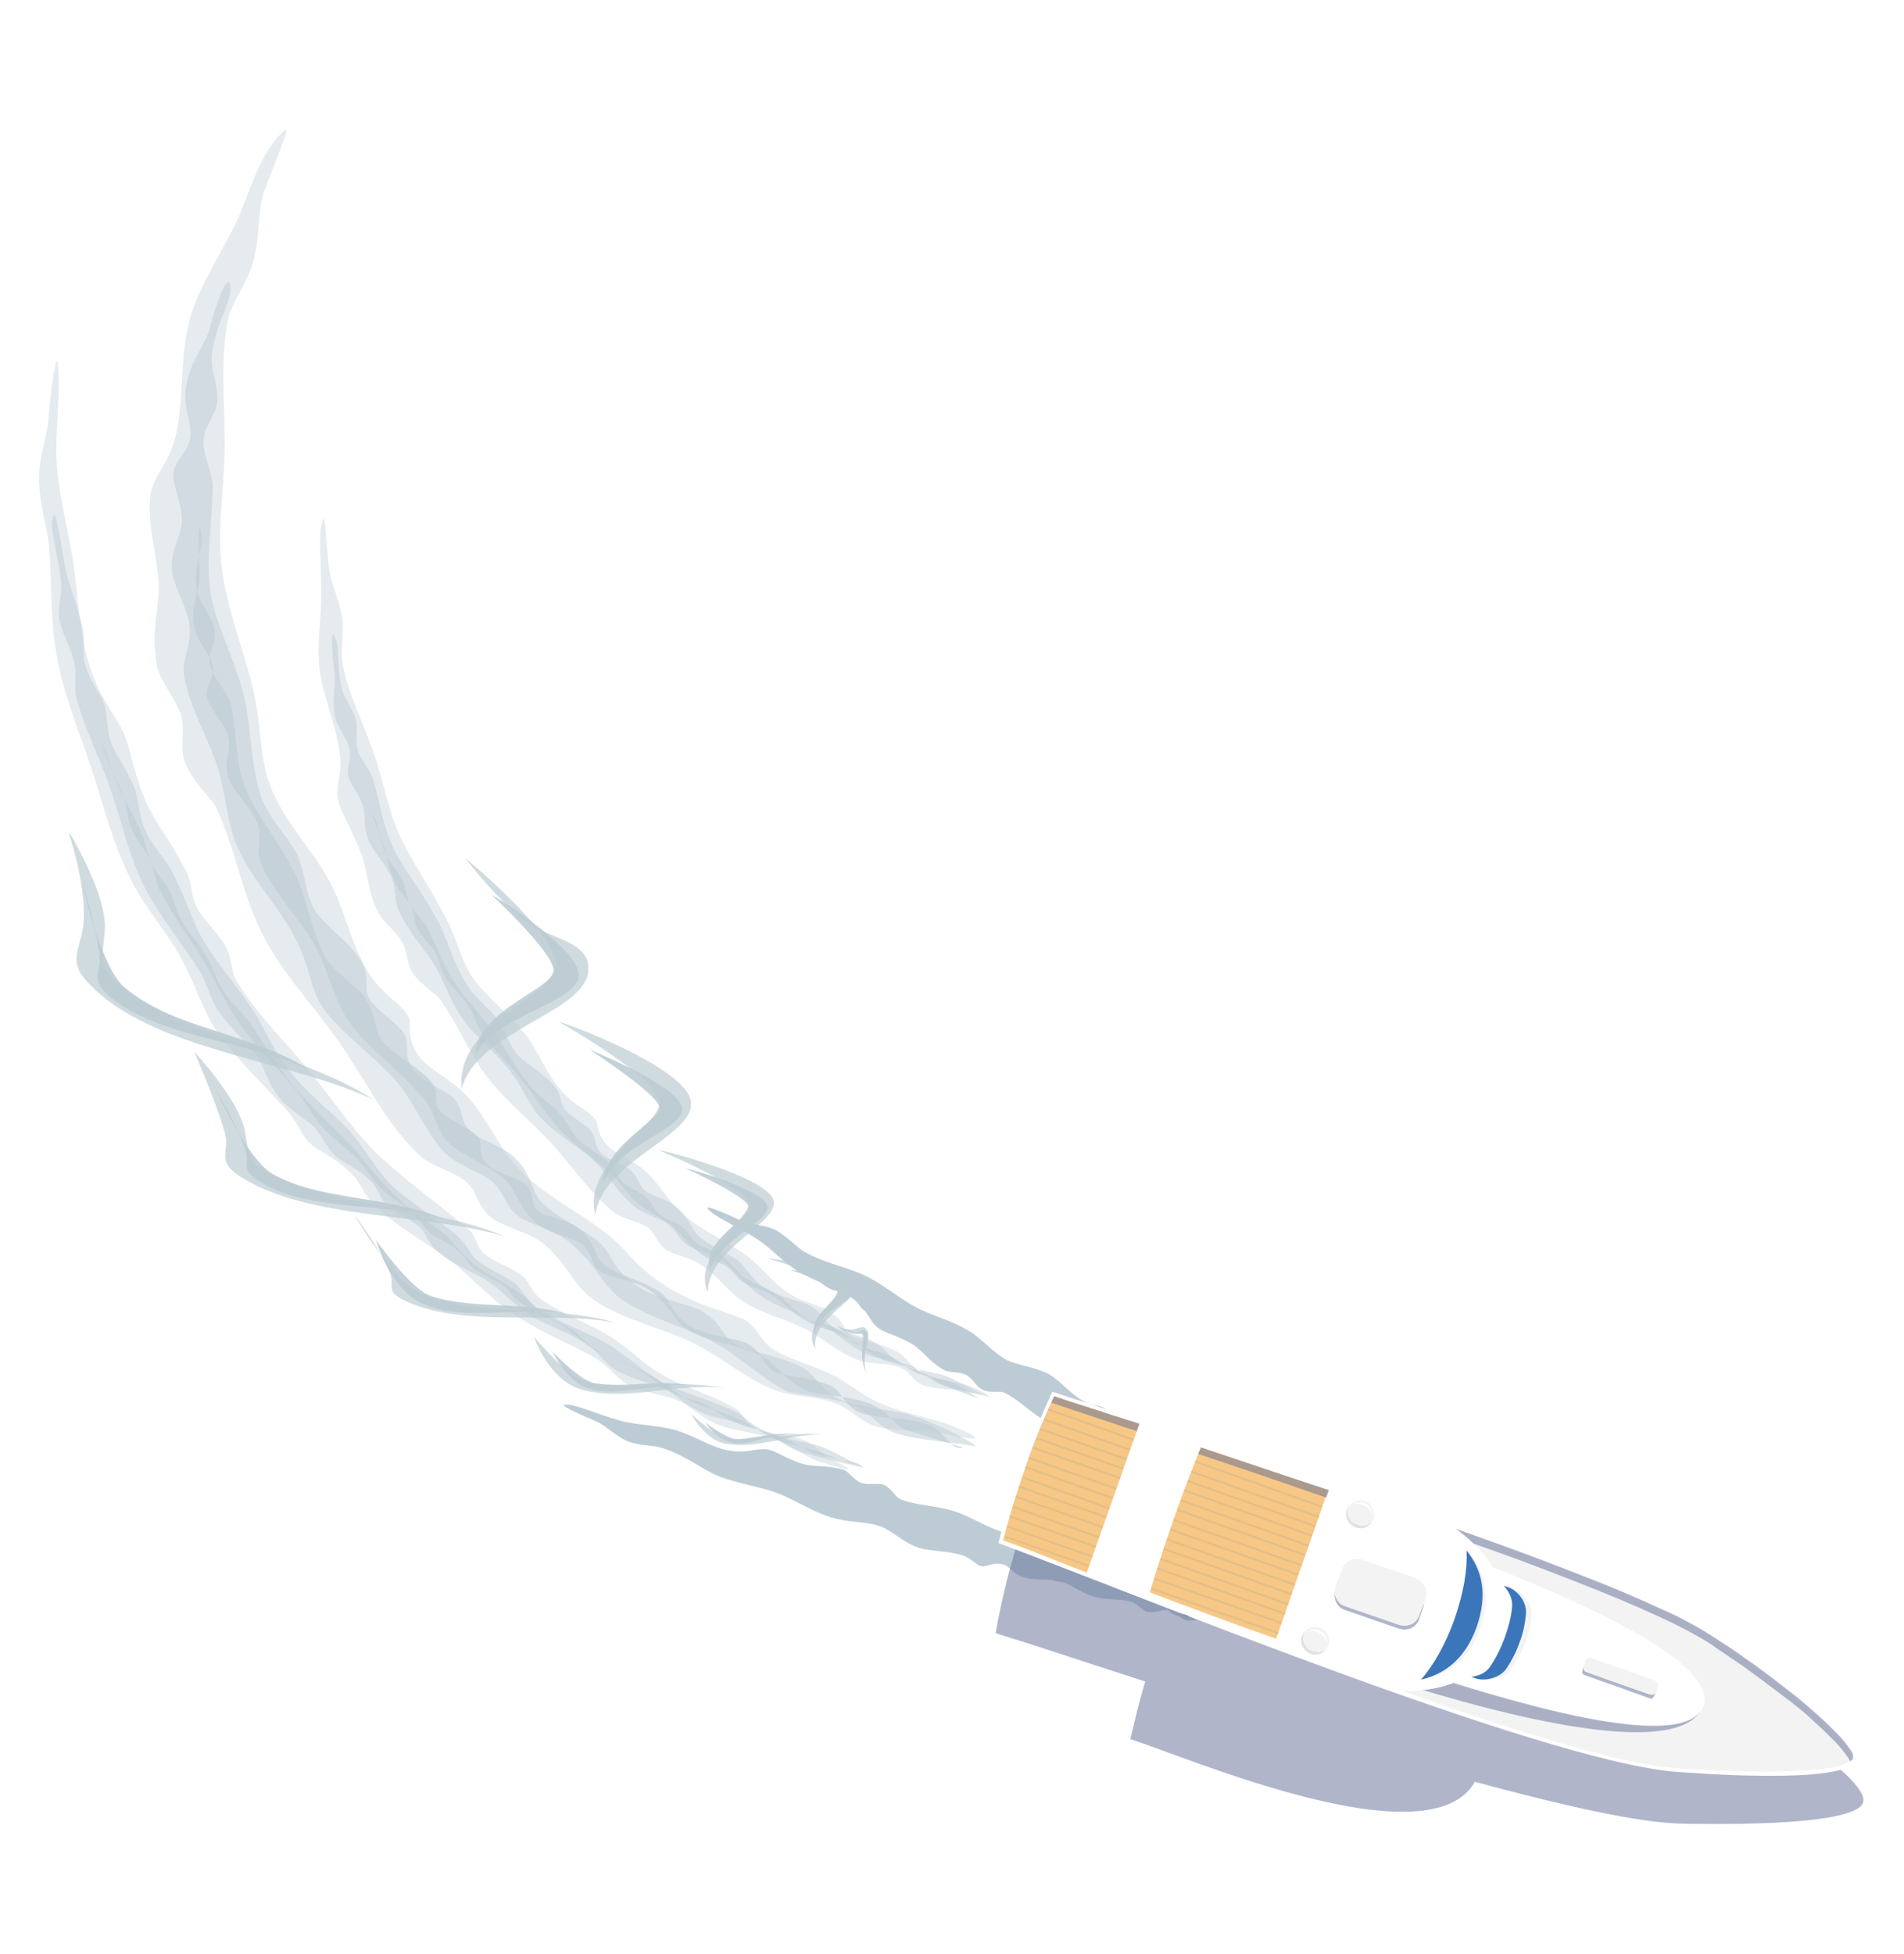 <svg xmlns="http://www.w3.org/2000/svg" xmlns:xlink="http://www.w3.org/1999/xlink" id="Layer_1" x="0px" y="0px" viewBox="0 0 205 210.3" style="enable-background:new 0 0 205 210.3;" xml:space="preserve"> <style type="text/css"> .st0{fill:#CBD66C;} .st1{fill:#24365B;} .st2{fill:#80ADBE;} .st3{fill:#B83D8F;} .st4{fill:#FFFFFF;} .st5{opacity:0.35;} .st6{fill:#729FB3;} .st7{opacity:0.1;fill:#FFFFFF;enable-background:new ;} .st8{opacity:0.11;fill:#FFFFFF;enable-background:new ;} .st9{opacity:0.12;fill:#FFFFFF;enable-background:new ;} .st10{opacity:0.17;fill:#72A0B2;enable-background:new ;} .st11{opacity:0.27;fill:#72A0B2;enable-background:new ;} .st12{fill:#72A0B2;} .st13{clip-path:url(#SVGID_00000039841988358752998270000007967174392783922079_);} .st14{clip-path:url(#SVGID_00000070106189782653968970000008930226640195215275_);} .st15{fill:#C8D758;} .st16{fill:#193961;} .st17{fill:#63A1B5;} .st18{fill:#1F375D;} .st19{fill:none;stroke:#1E375D;stroke-width:1.5;stroke-miterlimit:10;} .st20{fill:#1E375D;} .st21{fill:#63A1B4;} .st22{fill:none;stroke:#FFFFFF;stroke-width:1.5;stroke-miterlimit:10;} .st23{fill:#C83192;} .st24{fill:#739FB2;} .st25{opacity:0.55;fill:#739FB2;enable-background:new ;} .st26{fill-rule:evenodd;clip-rule:evenodd;fill:#193961;} .st27{opacity:0.5;fill:#13191B;} .st28{fill:#EDE6D8;} .st29{opacity:0.19;fill:#13191B;} .st30{opacity:0.43;fill:#13191B;} .st31{fill:#005EA3;} .st32{opacity:8.000000e-02;fill:#13191B;} .st33{fill:#EC184D;} .st34{opacity:0.32;fill:#13191B;} .st35{fill:#F5F6F6;} .st36{fill:#262B27;} .st37{fill:#A51D3E;} .st38{fill:#E8E4E2;} .st39{fill:#E6962C;} .st40{fill:#F3EFD9;} .st41{fill:#24375A;} .st42{fill-rule:evenodd;clip-rule:evenodd;fill:#80ADBE;} .st43{clip-path:url(#SVGID_00000155122156232619156910000002042862750324102827_);} .st44{fill:#1F2E55;} .st45{opacity:0.35;fill-rule:evenodd;clip-rule:evenodd;fill:#1F2E55;} .st46{opacity:0.14;fill-rule:evenodd;clip-rule:evenodd;fill:#1F2E55;} .st47{opacity:0.6;fill-rule:evenodd;clip-rule:evenodd;fill:#80ADBE;} .st48{fill-rule:evenodd;clip-rule:evenodd;fill:#FFF8D6;} .st49{fill-rule:evenodd;clip-rule:evenodd;fill:#FEFCEA;} .st50{fill-rule:evenodd;clip-rule:evenodd;fill:#8EC26B;} .st51{opacity:0.5;fill-rule:evenodd;clip-rule:evenodd;fill:#656D93;} .st52{fill-rule:evenodd;clip-rule:evenodd;fill:#A59E97;} .st53{fill-rule:evenodd;clip-rule:evenodd;fill:#A8A29B;} .st54{fill-rule:evenodd;clip-rule:evenodd;fill:#7B7470;} .st55{fill-rule:evenodd;clip-rule:evenodd;fill:#625E5D;} .st56{fill-rule:evenodd;clip-rule:evenodd;fill:#B4AEA6;} .st57{fill-rule:evenodd;clip-rule:evenodd;fill:#C3BFB8;} .st58{fill-rule:evenodd;clip-rule:evenodd;fill:#6DB657;} .st59{fill-rule:evenodd;clip-rule:evenodd;fill:#569A51;} .st60{fill-rule:evenodd;clip-rule:evenodd;fill:#62A653;} .st61{fill-rule:evenodd;clip-rule:evenodd;fill:#69B056;} .st62{fill-rule:evenodd;clip-rule:evenodd;fill:#64A754;} .st63{fill-rule:evenodd;clip-rule:evenodd;fill:#4D907C;} .st64{fill-rule:evenodd;clip-rule:evenodd;fill:#4AA076;} .st65{fill-rule:evenodd;clip-rule:evenodd;fill:#5EB47F;} .st66{fill-rule:evenodd;clip-rule:evenodd;fill:#52A074;} .st67{fill-rule:evenodd;clip-rule:evenodd;fill:#50904D;} .st68{fill-rule:evenodd;clip-rule:evenodd;fill:#5EA152;} .st69{fill-rule:evenodd;clip-rule:evenodd;fill:#4FA856;} .st70{fill-rule:evenodd;clip-rule:evenodd;fill:#5EB257;} .st71{fill-rule:evenodd;clip-rule:evenodd;fill:#6BB557;} .st72{fill-rule:evenodd;clip-rule:evenodd;fill:#968778;} .st73{fill-rule:evenodd;clip-rule:evenodd;fill:#A39282;} .st74{fill-rule:evenodd;clip-rule:evenodd;fill:#8A7B6E;} .st75{fill-rule:evenodd;clip-rule:evenodd;fill:#837567;} .st76{fill-rule:evenodd;clip-rule:evenodd;fill:#79756F;} .st77{fill-rule:evenodd;clip-rule:evenodd;fill:#84807A;} .st78{fill-rule:evenodd;clip-rule:evenodd;fill:#75726D;} .st79{fill-rule:evenodd;clip-rule:evenodd;fill:#8F8E8C;} .st80{opacity:0.3;fill-rule:evenodd;clip-rule:evenodd;fill:#8DCCD4;} .st81{opacity:0.5;fill-rule:evenodd;clip-rule:evenodd;fill:#C0CBD3;} .st82{opacity:0.6;fill-rule:evenodd;clip-rule:evenodd;fill:#C0CBD3;} .st83{opacity:0.8;fill-rule:evenodd;clip-rule:evenodd;fill:#C0CBD3;} .st84{fill-rule:evenodd;clip-rule:evenodd;fill:#FFFFFF;} .st85{fill-rule:evenodd;clip-rule:evenodd;fill:#F0CA8E;} .st86{fill-rule:evenodd;clip-rule:evenodd;fill:#DBB178;} .st87{opacity:0.5;fill-rule:evenodd;clip-rule:evenodd;fill:#F3F3F3;} .st88{fill-rule:evenodd;clip-rule:evenodd;fill:#4A74B6;} .st89{fill-rule:evenodd;clip-rule:evenodd;fill:#1F2E55;} .st90{stroke:#000000;stroke-width:12;stroke-miterlimit:10;} .st91{fill:#010101;} .st92{fill:#050606;} .st93{fill-rule:evenodd;clip-rule:evenodd;fill:#C0CBD3;} .st94{opacity:0.4;} .st95{opacity:0.5;} .st96{opacity:0.6;} .st97{opacity:0.9;fill-rule:evenodd;clip-rule:evenodd;fill:#C0CBD3;} .st98{opacity:0.7;fill-rule:evenodd;clip-rule:evenodd;fill:#C0CBD3;} .st99{fill-rule:evenodd;clip-rule:evenodd;fill:#F3F3F3;} .st100{opacity:0.2;fill-rule:evenodd;clip-rule:evenodd;fill:#989898;} .st101{opacity:0.5;fill-rule:evenodd;clip-rule:evenodd;fill:#A5D4D3;} .st102{fill-rule:evenodd;clip-rule:evenodd;fill:#24365B;} .st103{opacity:0.5;fill-rule:evenodd;clip-rule:evenodd;fill:#CCE4D5;} .st104{clip-path:url(#SVGID_00000115482175448268412850000003151597092903624866_);} .st105{clip-path:url(#SVGID_00000026864907312543075750000003502971081224238526_);} .st106{fill:none;stroke:#24375A;stroke-width:1.5;stroke-miterlimit:10;} .st107{fill-rule:evenodd;clip-rule:evenodd;fill:#72A0B2;} .st108{fill:#B83F8F;} .st109{clip-path:url(#SVGID_00000159448843250678507400000011470466276009732488_);} .st110{clip-path:url(#SVGID_00000031902615591408364510000003275629520025334915_);} .st111{fill:none;stroke:#1F2E55;stroke-width:5;stroke-miterlimit:10;} .st112{fill:#17A0DB;} .st113{fill:#1C3260;} .st114{fill:#C4E6F9;} .st115{fill:#D2D3D4;} .st116{fill:#C82F92;} .st117{fill:#1B2E58;} .st118{filter:url(#Adobe_OpacityMaskFilter);} .st119{mask:url(#b_00000020361629657478224460000001794394596681321119_);fill-rule:evenodd;clip-rule:evenodd;fill:#17A0DB;} .st120{fill-rule:evenodd;clip-rule:evenodd;fill:#474443;} .st121{fill-rule:evenodd;clip-rule:evenodd;fill:#73AEC0;} .st122{clip-path:url(#SVGID_00000034804497184799287520000010402960842451095707_);} .st123{opacity:0.35;fill-rule:evenodd;clip-rule:evenodd;fill:#1B2E58;} .st124{opacity:0.14;fill-rule:evenodd;clip-rule:evenodd;fill:#1B2E58;} .st125{opacity:0.6;fill-rule:evenodd;clip-rule:evenodd;fill:#73AEC0;} .st126{fill-rule:evenodd;clip-rule:evenodd;fill:#FFF7D2;} .st127{fill-rule:evenodd;clip-rule:evenodd;fill:#FFFCE8;} .st128{fill-rule:evenodd;clip-rule:evenodd;fill:#7FC45F;} .st129{opacity:0.5;fill-rule:evenodd;clip-rule:evenodd;fill:#636D96;} .st130{fill-rule:evenodd;clip-rule:evenodd;fill:#A69D96;} .st131{fill-rule:evenodd;clip-rule:evenodd;fill:#A9A29A;} .st132{fill-rule:evenodd;clip-rule:evenodd;fill:#7C7470;} .st133{fill-rule:evenodd;clip-rule:evenodd;fill:#635E5D;} .st134{fill-rule:evenodd;clip-rule:evenodd;fill:#B5AEA5;} .st135{fill-rule:evenodd;clip-rule:evenodd;fill:#C4BFB7;} .st136{fill-rule:evenodd;clip-rule:evenodd;fill:#51B848;} .st137{fill-rule:evenodd;clip-rule:evenodd;fill:#399D47;} .st138{fill-rule:evenodd;clip-rule:evenodd;fill:#48A847;} .st139{fill-rule:evenodd;clip-rule:evenodd;fill:#4EB348;} .st140{fill-rule:evenodd;clip-rule:evenodd;fill:#4AAA48;} .st141{fill-rule:evenodd;clip-rule:evenodd;fill:#2F927C;} .st142{fill-rule:evenodd;clip-rule:evenodd;fill:#0CA373;} .st143{fill-rule:evenodd;clip-rule:evenodd;fill:#33B77A;} .st144{fill-rule:evenodd;clip-rule:evenodd;fill:#2AA270;} .st145{fill-rule:evenodd;clip-rule:evenodd;fill:#359244;} .st146{fill-rule:evenodd;clip-rule:evenodd;fill:#44A347;} .st147{fill-rule:evenodd;clip-rule:evenodd;fill:#14AB4B;} .st148{fill-rule:evenodd;clip-rule:evenodd;fill:#37B44A;} .st149{fill-rule:evenodd;clip-rule:evenodd;fill:#4EB748;} .st150{fill-rule:evenodd;clip-rule:evenodd;fill:#998776;} .st151{fill-rule:evenodd;clip-rule:evenodd;fill:#A6917F;} .st152{fill-rule:evenodd;clip-rule:evenodd;fill:#8D7B6C;} .st153{fill-rule:evenodd;clip-rule:evenodd;fill:#867466;} .st154{fill-rule:evenodd;clip-rule:evenodd;fill:#7A756F;} .st155{fill-rule:evenodd;clip-rule:evenodd;fill:#857F79;} .st156{fill-rule:evenodd;clip-rule:evenodd;fill:#75726C;} .st157{fill:#FFFFFF;stroke:#FFFFFF;stroke-width:4;stroke-miterlimit:10;} .st158{opacity:0.3;fill-rule:evenodd;clip-rule:evenodd;fill:#79CED6;} .st159{opacity:0.5;fill-rule:evenodd;clip-rule:evenodd;fill:#BDCCD4;} .st160{opacity:0.6;fill-rule:evenodd;clip-rule:evenodd;fill:#BDCCD4;} .st161{opacity:0.8;fill-rule:evenodd;clip-rule:evenodd;fill:#BDCCD4;} .st162{fill-rule:evenodd;clip-rule:evenodd;fill:#F7C885;} .st163{fill-rule:evenodd;clip-rule:evenodd;fill:#E4AF6F;} .st164{fill-rule:evenodd;clip-rule:evenodd;fill:#3B76BB;} .st165{fill-rule:evenodd;clip-rule:evenodd;fill:#1B2E58;} .st166{opacity:0.17;fill:#63A1B4;enable-background:new ;} .st167{opacity:0.27;fill:#63A1B4;enable-background:new ;} .st168{fill-rule:evenodd;clip-rule:evenodd;fill:#BDCCD4;} .st169{opacity:0.9;fill-rule:evenodd;clip-rule:evenodd;fill:#BDCCD4;} .st170{opacity:0.7;fill-rule:evenodd;clip-rule:evenodd;fill:#BDCCD4;} .st171{fill:none;stroke:#1B2E58;stroke-width:5;stroke-miterlimit:10;} .st172{filter:url(#Adobe_OpacityMaskFilter_00000060023605343367329370000000814854853406355599_);} .st173{mask:url(#b_00000005233945040277639150000009154851030968934547_);fill-rule:evenodd;clip-rule:evenodd;fill:#17A0DB;} .st174{clip-path:url(#SVGID_00000147215340645426652480000009460408334117580191_);fill:#1F375D;} .st175{clip-path:url(#SVGID_00000147215340645426652480000009460408334117580191_);} .st176{opacity:0.5;fill-rule:evenodd;clip-rule:evenodd;fill:#98D6D3;} .st177{opacity:0.5;fill-rule:evenodd;clip-rule:evenodd;fill:#C6E5D4;} </style> <g> <path id="XMLID_00000114039552681413219170000003639304500830691492_" class="st168" d="M132.6,161c-1.2-0.6-2-1.9-3.1-2.6 c-1.1-0.7-2.6-0.9-3.8-1.7c-1.1-0.7-1.8-2-3.1-2.7c-0.8-0.5-1.8-0.3-2.3-0.6c-1-0.6-1-1.5-1.4-1.8c-0.5-0.4-1.3-0.2-2.3-0.8 c-1.6-1-2.6-2.3-3.7-2.9c-1.6-0.8-3.2-0.9-4.5-1.5c-1.3-0.7-2.3-1.9-3.7-2.9c-2.1-1.4-4.3-1.8-6.1-2.8c-1.9-1-3.5-2.5-5.7-3.5 c-1.7-0.8-4-1.2-6.2-2.4c-0.9-0.5-1.9-1.7-3.2-2.4c-1.2-0.6-2.7-0.5-3.7-1c-2.1-1-3.9-1.7-3.6-1.3c0.7,0.9,3,1.8,5.2,3.2 c1.6,1,3,2.7,4.8,3.7c1.9,1.1,4.1,1.7,5.5,2.7c1.7,1.2,1.8,2.4,2.8,3.2c0.7,0.6,2.1,0.8,3.9,1.9c0.9,0.6,1.8,1.9,3.3,2.7 c0.6,0.3,1.6,0.1,2.3,0.5c0.7,0.3,1.1,1.3,1.8,1.6c0.9,0.4,1.9,0.1,2.3,0.3c1.4,0.6,2.9,2.2,4.8,3.3c1.6,1,3.6,1.5,5.3,2.4 c1.8,1.1,3.3,2.7,4.8,3.3c0.6,0.2,1.3-0.2,1.9,0.1c0.5,0.2,0.8,1.1,1.4,1.4c0.5,0.2,1.3-0.1,1.9,0.1c1.1,0.5,1.8,1.7,2.8,2.2 c1.1,0.6,2.4,0.5,3.3,1c1,0.5,1.9,1.6,3,1.9c0.4,0.1,1.2-0.3,1.8,0c0.5,0.2,0.8,1.1,1.3,1.4c0.6,0.3,1.4,0,1.8,0.1 c1.5,0.6,1.3,0.2,0.3-0.5c-0.5-0.4-1.6-0.3-2.3-0.8c-0.7-0.4-1-1.4-1.5-1.8c-0.6-0.4-1.6-0.3-2.1-0.7c-0.6-0.4-0.7-1.3-1.3-1.7 C134.2,161.1,133.2,161.3,132.6,161L132.6,161z"></path> <path id="XMLID_00000049925761701740607570000006571385262968877225_" class="st168" d="M140.8,166.1c-0.6-0.4-1.6-0.3-2.2-0.6 c-0.7-0.4-1-1.4-1.5-1.7c-0.8-0.6-1.7-0.4-2.2-0.7c-0.5-0.3-0.7-1.1-1.6-1.6c-0.5-0.3-1.4,0-2.2-0.4c-1-0.5-1.3-1.4-1.9-1.8 c-0.8-0.5-1.7-0.6-2.4-1.1c-0.5-0.4-0.8-1.3-1.8-1.9c-0.6-0.3-1.3,0-1.8-0.2c-0.5-0.2-0.7-1-1.3-1.3c-0.4-0.2-1.2,0-1.8-0.3 c-0.7-0.4-0.8-1.2-1.2-1.5c-0.5-0.4-1.3-0.2-1.9-0.6c-0.4-0.3-0.6-1.1-1.3-1.5c-1-0.5-2-0.3-2.8-0.7c-0.7-0.3-1.2-1.3-2.3-1.8 c-0.7-0.4-1.8-0.3-2.8-0.9c-1.8-1.1-2.9-2.5-4.2-3.2c-1.9-1-3.6-1.2-5-1.9c-1.6-0.8-2.8-2.1-4.4-3c-0.7-0.4-1.7-0.2-2.4-0.6 c-0.7-0.4-1.1-1.3-1.8-1.7c-0.7-0.4-1.6-0.1-2.4-0.5c-1.4-0.7-2.5-1.8-3.1-2c-0.9-0.3-0.6,0.2,2,1.8c0.8,0.5,1.5,1.6,2.8,2.3 c0.8,0.4,1.7,0.3,2.3,0.7c0.7,0.5,0.9,1.3,1.5,1.7c0.6,0.4,1.5,0.3,2.3,0.7c0.6,0.4,1.1,1.4,2,1.9c0.7,0.4,1.8,0.4,2.6,0.8 c0.8,0.5,1.2,1.5,1.9,1.9c1.3,0.9,2.8,1.1,4,1.7c1.3,0.7,2.2,1.8,3.5,2.5c1.2,0.6,2.7,0.7,4,1.5c1.3,0.8,2,1.9,3,2.4 c1.2,0.6,2.5,0.6,3.6,1.1c1,0.5,1.8,1.6,3,2.3c0.7,0.4,1.5,0.1,1.9,0.3c0.7,0.3,1,1.1,1.5,1.3c0.5,0.2,1.3-0.1,1.9,0.3 c1.2,0.7,1.7,1.8,2.5,2.3c1,0.6,2.2,0.6,3.2,1.1c0.8,0.4,1.5,1.5,2.7,2.1c0.3,0.1,1.2,0,2.1,0.4c0.6,0.3,0.9,1.2,1.5,1.5 c0.7,0.4,1.8,0.4,2.3,0.6C142.9,167.9,141.6,166.6,140.8,166.1z"></path> <path id="XMLID_00000081641948091425855820000016085964062164769706_" class="st168" d="M142.4,167.8c-0.3-0.2-0.6-0.8-1.3-1.2 c-0.5-0.3-1.2-0.3-1.7-0.6c-0.6-0.3-0.9-1-1.3-1.2c-0.7-0.4-1.3-0.3-1.7-0.6c-0.4-0.3-0.6-0.8-1.3-1.2c-0.4-0.2-1-0.1-1.7-0.5 c-0.8-0.4-1.1-1.1-1.6-1.3c-0.7-0.4-1.4-0.4-2-0.8c-0.5-0.3-0.8-0.9-1.5-1.4c-0.5-0.3-1-0.1-1.4-0.3c-0.4-0.2-0.6-0.8-1-1 c-0.3-0.2-0.9-0.1-1.4-0.3c-0.5-0.3-0.7-0.9-1.1-1.1c-0.4-0.3-1-0.2-1.5-0.5c-0.4-0.2-0.6-0.8-1.1-1.1c-0.8-0.4-1.5-0.4-2.1-0.7 c-0.6-0.3-1-1-1.8-1.4c-0.5-0.3-1.4-0.3-2.1-0.8c-1.4-0.8-2.4-1.9-3.5-2.4c-1.5-0.8-2.8-1.1-3.9-1.7c-1.3-0.7-2.2-1.6-3.5-2.4 c-0.5-0.3-1.3-0.3-1.8-0.6c-0.5-0.3-0.9-1-1.5-1.3c-0.5-0.3-1.3-0.3-1.8-0.6c-1.1-0.6-1.9-1.4-2.4-1.7c-0.7-0.3-0.4-0.1,1.7,1.1 c0.6,0.4,1.2,1.2,2.2,1.7c0.6,0.4,1.3,0.3,1.8,0.6c0.6,0.4,0.8,1,1.3,1.2c0.5,0.3,1.2,0.3,1.8,0.6c0.5,0.3,1,1,1.6,1.4 c0.6,0.3,1.4,0.4,2,0.7c0.6,0.4,1.1,1.1,1.6,1.4c1.2,0.7,2.5,1,3.7,1.7c1.2,0.7,2.1,1.6,3.3,2.3c1.2,0.7,2.5,1,3.7,1.6 c0.9,0.5,1.3,1.2,1.9,1.5c0.7,0.4,1.5,0.4,2.3,0.8c0.6,0.3,1.1,1,1.9,1.5c0.5,0.3,1.1,0.2,1.5,0.4c0.5,0.3,0.7,0.8,1.2,1.1 c0.4,0.2,0.9,0.1,1.5,0.4c0.9,0.5,1.4,1.2,1.9,1.5c0.8,0.5,1.5,0.4,2.3,0.9c0.5,0.3,1,1,2,1.5c0.2,0.1,1,0.1,1.8,0.5 c0.5,0.3,0.9,0.9,1.4,1.2c0.9,0.5,1.7,0.9,1.7,0.9L142.4,167.8z"></path> <path id="XMLID_00000036253714253072157570000012268740749540977078_" class="st168" d="M122,172.5c-1.3-0.5-2.8-0.2-4.1-0.6 c-1.3-0.3-2.4-1.3-3.8-1.7c-1.2-0.3-2.7,0-4.1-0.5c-0.9-0.3-1.4-1.2-2-1.3c-1.1-0.3-1.8,0.3-2.3,0.2c-0.6-0.1-1-0.8-2.1-1.2 c-1.8-0.5-3.4-0.4-4.7-0.8c-1.7-0.6-2.8-1.8-4.1-2.3c-1.4-0.5-3-0.4-4.7-0.8c-2.4-0.6-4.2-1.9-6.2-2.7c-2-0.8-4.2-1-6.5-1.9 c-1.8-0.7-3.5-2.2-6-3c-1-0.4-2.5-0.2-3.9-0.8c-1.2-0.5-2.2-1.6-3.3-2.1c-2.1-0.9-3.9-1.7-3.4-1.8c1.1-0.1,3.4,1,5.9,1.7 c1.8,0.5,4,0.5,5.9,1c2.1,0.6,4,1.9,5.7,2.2c2,0.4,3-0.2,4.2-0.1c1,0.1,2,1,4,1.6c1.1,0.3,2.6,0.1,4.3,0.6c0.6,0.2,1.1,1.1,1.9,1.4 c0.7,0.3,1.7,0,2.4,0.2c0.9,0.4,1.3,1.3,1.7,1.5c1.4,0.7,3.6,0.7,5.7,1.3c1.8,0.5,3.5,1.7,5.4,2.3c2,0.6,4.2,0.6,5.7,1.4 c0.6,0.3,0.7,1.1,1.3,1.3c0.5,0.2,1.4-0.1,1.9,0.1c0.5,0.2,0.8,1.1,1.4,1.3c1.2,0.5,2.5,0.2,3.5,0.6c1.2,0.4,2,1.4,3,1.8 c1.1,0.4,2.4,0.3,3.4,1c0.4,0.2,0.6,1.1,1.2,1.3c0.5,0.2,1.4-0.2,1.9,0c0.7,0.3,0.9,1.1,1.3,1.3c1.4,0.7,1,0.8-0.2,0.5 c-0.6-0.1-1.3-1-2.2-1.2c-0.8-0.2-1.7,0.3-2.4,0.1c-0.7-0.2-1.3-1-1.9-1.1c-0.7-0.1-1.5,0.4-2.1,0.2 C123.2,173.6,122.7,172.8,122,172.5L122,172.5z"></path> <path id="XMLID_00000140708775348969325750000005267797871857706935_" class="st168" d="M131.3,175.2c-0.7-0.2-1.3-1-2-1.2 c-0.8-0.2-1.7,0.1-2.3,0c-1-0.2-1.4-1-2-1.1c-0.6-0.2-1.3,0.2-2.2-0.1c-0.5-0.2-0.9-1-1.8-1.3c-1-0.4-2,0-2.6-0.2 c-0.9-0.2-1.6-0.9-2.4-1.1c-0.7-0.1-1.6,0.3-2.6-0.1c-0.6-0.2-0.9-1-1.4-1.1c-0.5-0.2-1.2,0.2-1.8-0.1c-0.5-0.2-0.8-0.9-1.4-1.1 c-0.7-0.2-1.4,0.3-1.9,0.1c-0.6-0.1-1.1-0.8-1.8-1c-0.5-0.1-1.2,0.3-2,0.1c-1.1-0.4-1.6-1.2-2.4-1.6c-0.7-0.3-1.8-0.1-2.9-0.5 c-0.7-0.3-1.4-1.1-2.5-1.4c-2-0.6-3.8-0.5-5.2-1c-2-0.7-3.3-1.8-4.8-2.4c-1.7-0.7-3.4-0.7-5.2-1.3c-0.8-0.2-1.3-1.1-2-1.3 c-0.7-0.3-1.7,0-2.5-0.2c-0.7-0.3-1.2-1.1-2-1.4c-1.4-0.6-3-0.6-3.6-1c-0.8-0.5-0.2-0.6,2.6,0.3c0.9,0.3,2.2,0,3.6,0.5 c0.9,0.3,1.4,1.1,2,1.2c0.8,0.2,1.6-0.2,2.3,0c0.7,0.2,1.2,0.9,2.1,1.2c0.7,0.2,1.8-0.1,2.7,0.2c0.8,0.3,1.5,1.1,2.4,1.4 c0.9,0.3,1.9-0.1,2.7,0.1c1.6,0.4,2.7,1.4,3.9,1.8c1.4,0.5,2.9,0.4,4.2,0.9c1.2,0.5,2.3,1.5,3.8,2c1.4,0.4,2.8,0.2,3.8,0.6 c1.3,0.5,2.1,1.5,3.3,1.9c1.1,0.4,2.4,0.2,3.8,0.7c0.7,0.2,1.1,1,1.6,1.2c0.7,0.3,1.4,0,2,0.2c0.5,0.2,0.8,1,1.6,1.2 c1.3,0.4,2.5,0.1,3.4,0.4c1.1,0.4,1.9,1.2,3,1.6c0.9,0.3,2.1,0.1,3.4,0.6c0.3,0.1,0.8,0.9,1.7,1.3c0.6,0.2,1.5-0.1,2.1,0.1 c0.7,0.3,1.6,1.1,2,1.3C134,175.6,132.2,175.5,131.3,175.2z"></path> <path id="XMLID_00000106845764577986557390000013801973280427807661_" class="st168" d="M133.6,175.2c-0.4-0.1-1.1,0.1-1.8-0.1 c-0.5-0.2-1-0.7-1.6-0.9c-0.6-0.2-1.3,0-1.8-0.2c-0.8-0.2-1.1-0.7-1.6-0.9c-0.5-0.2-1,0.1-1.7-0.2c-0.4-0.1-0.8-0.7-1.5-0.9 c-0.8-0.3-1.5-0.1-2-0.3c-0.7-0.2-1.2-0.7-1.9-0.9c-0.5-0.1-1.2,0-2-0.2c-0.5-0.2-0.8-0.7-1.1-0.8c-0.4-0.1-0.9,0.1-1.4-0.1 c-0.4-0.1-0.7-0.6-1.2-0.8c-0.6-0.2-1.1,0.1-1.5-0.1c-0.5-0.1-0.8-0.6-1.4-0.8c-0.4-0.1-1,0.1-1.5-0.1c-0.8-0.3-1.3-0.9-2-1.1 c-0.6-0.2-1.4-0.1-2.3-0.4c-0.6-0.2-1.2-0.8-2-1.1c-1.6-0.5-3-0.6-4.1-0.9c-1.6-0.5-2.7-1.3-3.9-1.7c-1.4-0.5-2.7-0.5-4.1-1 c-0.6-0.2-1.1-0.8-1.7-1c-0.6-0.2-1.3,0-1.9-0.2c-0.6-0.2-1-0.8-1.6-1c-1.2-0.4-2.3-0.4-2.8-0.6c-0.7-0.3-0.4-0.2,2,0.5 c0.7,0.2,1.7,0.1,2.8,0.5c0.7,0.2,1.1,0.8,1.6,0.9c0.7,0.2,1.3,0,1.8,0.2c0.5,0.2,1,0.7,1.6,0.9c0.6,0.2,1.4,0,2.1,0.3 c0.7,0.2,1.2,0.8,1.9,1c0.7,0.2,1.5,0.1,2.1,0.3c1.3,0.4,2.5,1.2,3.7,1.6c1.3,0.4,2.7,0.5,3.9,0.9s2.4,1.2,3.7,1.6 c0.9,0.3,1.8,0.2,2.4,0.4c0.8,0.3,1.3,0.9,2.1,1.2c0.6,0.2,1.5,0.1,2.4,0.4c0.6,0.2,0.9,0.7,1.3,0.8c0.5,0.2,1.1,0,1.6,0.2 c0.4,0.1,0.7,0.6,1.3,0.8c1,0.3,1.8,0.2,2.4,0.4c0.9,0.3,1.3,0.8,2.2,1.1c0.6,0.2,1.4,0.1,2.4,0.4c0.3,0.1,0.8,0.7,1.6,0.9 c0.6,0.2,1.3,0.1,1.9,0.2c1,0.3,1.8,0.6,1.8,0.6L133.6,175.2z"></path> <g id="XMLID_00000013171578346107700560000014272924867117276057_" class="st94"> <path id="XMLID_00000000909018871360002350000013717537335511246464_" class="st168" d="M77.6,141.1c-3.6-1.1-7.1-3-9.6-5.7 c-0.8-0.9-1.6-1.8-2.7-2.6c-3-2.4-6.8-4.2-9.4-6.9c-2.1-2.2-3.4-5.4-5.5-7.8c-1.6-1.8-4.4-3.1-5.2-4.3c-1.7-2.3-0.7-3.4-1.3-4.5 c-0.7-1.2-2.9-2.4-4.3-4.7c-1.8-3-2.5-6.7-4.1-9.7c-1.8-3.3-4.7-6.3-6.2-9.8c-1.3-2.9-1.2-6.7-1.8-9.7c-0.9-4.6-3-9.4-3.6-14.1 c-0.6-4.3,0.3-9,0.3-13.4c0-4.4-0.5-9,0.3-13.3c0.3-1.9,2.1-4,2.8-6.6c0.7-2.3,0.4-5.2,1.1-7.3c1.5-4,2.9-7.2,2.3-6.7 c-2.6,2.1-3.8,6.7-5.2,9.8c-1.6,3.3-3.8,6.6-4.9,10c-1.2,3.7-0.8,8.3-1.5,12.3c-0.7,3.9-2.6,4.9-2.9,7.2c-0.4,3,0.7,6.4,0.9,9.5 c0.1,2.4-0.9,5-0.2,8.9c0.3,1.5,2,3.5,2.6,5.3c0.5,1.7-0.2,3.4,0.4,5c0.8,2.2,3,4,3.4,5c1.9,4,2.7,8.8,4.6,12.8 c2,4.5,5.9,8.4,8.7,12.5c2.8,4,5,8.7,8.5,12c1.2,1.2,3.8,1.8,5.1,2.9c1.2,1.1,1.2,2.6,2.6,3.8c1.2,1,4,1.6,5.5,2.7 c2.8,2.2,3.4,4.8,5.9,6.4c3.2,2.1,7.4,2.9,10.7,4.6c3,1.5,5.7,4,9,5.1c1.5,0.5,3.9,0.5,5.9,1.2c1.7,0.6,2.7,1.9,4.4,2.5 c2.2,0.7,5.4,0.4,6.8,0.7c5.4,1.2,4.8,0.6,1.3-0.8c-1.8-0.7-5.1-1.3-7.4-2.3c-2.2-0.9-3.4-2.2-5.3-3.1c-2-1-4.6-1.7-6.1-2.6 c-1.7-1-1.8-2.4-3.4-3.4C79.6,141.8,78.7,141.5,77.6,141.1z"></path> </g> <g id="XMLID_00000141446339183620805120000014085610387210225060_" class="st95"> <path id="XMLID_00000106136437185774688240000000574616397943040188_" class="st168" d="M98.6,152.5c-2.1-0.8-6-0.9-8-1.8 c-2.3-1-2.7-2.7-4.2-3.5c-2.5-1.3-5.8-1.7-7.1-2.4c-1.6-0.9-1.4-2.3-3.8-3.7c-1.4-0.8-4.6-1.2-6.8-2.6c-2.7-1.7-2.8-3.5-4.1-4.7 c-1.9-1.6-4.8-2.8-6.3-4.4c-1.2-1.3-0.9-2.9-3-4.9c-1.3-1.2-3.8-1.8-4.7-2.8c-1.1-1-0.6-2.3-1.8-3.5c-0.9-0.9-3.3-1.7-4.3-3.1 c-1.2-1.5-0.3-2.7-1-3.8c-0.7-1.2-3-2.5-3.8-3.9c-0.6-1.1,0.2-2.3-0.8-3.9c-1.4-2.3-4-3.8-5.1-5.7c-1-1.7-0.8-3.6-1.9-6 c-0.8-1.6-3-3.7-3.8-6.1c-1.2-3.6-1-7.5-1.9-11c-0.9-3.8-3.2-7.8-3.6-11.4c-0.4-3.4,0.2-7.1,0.3-10.7c0.1-1.6-1.1-3.6-1-5.2 c0.1-1.6,1.4-2.8,1.5-4.3c0.1-1.5-0.8-3.5-0.6-5c0.4-3,1.9-5.4,2-6.7c0.1-2-0.8-1.3-2.3,4.2c-0.5,1.7-2.1,3.3-2.5,6.3 c-0.3,1.8,0.7,3.8,0.5,5.1c-0.2,1.7-1.6,2.4-1.8,3.8c-0.2,1.4,0.9,3.4,0.9,5.2c0,1.6-1.2,3-1.1,5.2c0.1,1.8,1.7,4.2,1.9,6.1 c0.3,2-0.8,3.5-0.6,5.3c0.5,3.3,2.5,6.6,3.5,9.6c1,2.9,1.1,6.5,2.4,9.3c1.5,3.2,4.3,6.1,6,9.3c1.7,3.1,1.7,6,3.3,8 c2.1,2.7,5.3,4.9,7.6,7.5c1.9,2.2,3.1,5.3,5.1,7.6c1.4,1.5,4.1,2.3,5.2,3.2c1.5,1.3,1.5,2.8,2.9,3.8c1.2,0.9,4,1.5,5.6,2.9 c2.9,2.4,3.5,4.7,5.6,6.1c2.9,2,7,3,9.9,4.6c2.6,1.4,5,3.8,7.7,5.2c0.8,0.4,4.6,0.6,7.3,1.6c1.9,0.7,2.6,2.3,4.6,3 c2.5,0.8,6.9,1,8.5,1.4C105.6,155.7,101.3,153.4,98.6,152.5z"></path> </g> <g id="XMLID_00000169516800927626911960000016737091068104925093_" class="st96"> <path id="XMLID_00000152227521243860288550000013164797003765695884_" class="st168" d="M103,155.8c-1.1-0.4-1.3-1.9-3.5-2.6 c-1.7-0.6-5.1-0.5-6.8-1.1c-1.9-0.8-2-2.3-3.2-2.9c-2.1-1-5.1-1-6.2-1.6c-1.3-0.7-0.9-1.9-2.9-3c-1.1-0.6-4.1-0.7-6-1.8 c-2.2-1.3-2.1-2.8-3.3-3.7c-1.7-1.2-4.6-1.8-6.1-3c-1.1-0.9-0.8-2.4-2.7-3.9c-1.1-0.9-3.6-1.2-4.4-1.9c-0.9-0.8-0.3-1.9-1.3-2.8 c-0.8-0.7-3.2-1.2-4.2-2.2c-1.1-1.1-0.3-2.2-1-3c-0.8-0.9-3.2-1.7-4.1-2.8c-0.7-0.8,0.1-1.9-0.9-3.1c-1.5-1.7-4-2.8-5.2-4.3 c-1-1.3-0.6-2.8-1.9-4.7c-0.9-1.3-3.5-2.8-4.4-4.6c-1.4-2.7-1.9-6.2-3.2-8.9c-1.4-2.9-4.1-6.1-5.3-9.1c-1.1-2.7-0.9-6.1-1.5-8.9 c-0.3-1.3-2-3-2.3-4.3c-0.3-1.4,0.8-2.4,0.5-3.8c-0.2-1.3-1.7-2.9-1.9-4.3c-0.4-2.6,0.7-4.6,0.5-5.8c-0.2-1.7-0.5-1-0.2,4.1 c0.1,1.5-1,3.1-0.6,5.6c0.2,1.5,1.8,3.1,2,4.2c0.3,1.5-0.9,2.3-0.6,3.5c0.2,1.2,1.9,2.7,2.3,4.2c0.4,1.3-0.6,2.7,0,4.4 c0.5,1.5,2.5,3.3,3.1,4.8c0.6,1.6-0.2,3,0.4,4.4c1.3,3.1,4,5.8,5.7,8.7c1.5,2.6,2.1,6,3.8,8.4c2.1,2.9,5.4,5.2,7.8,8 c1.7,1.9,1.5,3.7,2.8,4.9c1.6,1.6,4.5,2.5,6.2,4.1c1.3,1.2,1.3,2.9,3.4,4.7c1.3,1.1,3.9,1.5,4.8,2.2c1.3,1,0.9,2.2,2.1,3 c1,0.7,3.6,0.9,5.1,1.9c2.5,1.7,2.7,3.4,4.2,4.3c2.3,1.4,5.5,1.6,7.9,2.8c1.7,0.8,2.2,2.5,5.2,3.9c0.8,0.3,4.4,0.4,6.8,1.4 c1.7,0.7,2.2,2.2,3.9,2.8c3.1,1,6,1.8,5.9,1.8C103.2,155.9,103.2,155.9,103,155.8z"></path> </g> <g id="XMLID_00000109731088512513362620000017943998058919490185_" class="st94"> <path id="XMLID_00000006677970253776564250000018142251889789641355_" class="st168" d="M85.6,139.6c-2.4-1.3-3.4-3.1-5.3-4.5 c-1.9-1.4-4.8-2.7-6.7-4.3c-1.7-1.5-2.4-3.2-4.3-4.9c-1.3-1.1-3.2-1.8-3.9-2.6c-1.3-1.4-0.8-2.2-1.4-2.9c-0.6-0.8-2.1-1.4-3.4-2.8 c-2-2.3-2.6-4.4-4-6.2c-1.9-2.3-4.2-4.1-5.6-6c-1.4-2-1.7-4.1-2.9-6.4c-1.5-3-3.7-6.1-5.1-9.1c-1.3-2.9-1.8-6.3-2.9-9.2 c-1-2.9-2.6-6-3.2-9.2c-0.3-1.4,0.2-3.3-0.1-5.2c-0.3-1.8-1.2-3.6-1.4-5.2c-0.3-3.1-0.4-5.7-0.6-5.2c-0.6,1.2-0.2,4.5-0.2,8.1 c0,2.5-0.5,5.2-0.2,8c0.4,3,1.8,6.2,2.1,8.6c0.5,2.8-0.4,3.7-0.1,5.4c0.2,1.3,1.5,3.2,2.6,6.2c0.6,1.6,0.5,3.5,1.7,6 c0.5,1,1.9,2,2.6,3.2c0.6,1.1,0.5,2.3,1.1,3.3c0.9,1.3,2.6,2.3,3,2.9c1.8,2.5,3,5.5,4.8,8c2,2.7,5,5.1,7.2,7.5 c2.1,2.3,4.2,5.4,6.7,7.4c0.9,0.7,2.7,1,3.6,1.6c0.9,0.6,1,1.7,2,2.4c0.9,0.6,2.7,0.9,3.7,1.6c2,1.3,2.9,2.9,4.6,4 c2,1.3,4.9,2,6.8,3c2.1,1.1,3.5,2.6,5.9,3.4c1,0.3,2.9,0.2,4.2,0.7c1.1,0.4,1.4,1.5,2.5,1.9c1.4,0.5,3.5,0.4,4.4,0.6 c3.5,1,3.1,0.6,0.9-0.4c-1.1-0.5-3.9-0.8-5.4-1.5c-1.4-0.7-1.6-1.8-2.9-2.4c-1.3-0.7-3.6-1-4.6-1.6c-1.1-0.7-1-1.7-2.1-2.3 C89,140.6,86.9,140.3,85.6,139.6L85.6,139.6z"></path> </g> <g id="XMLID_00000105425675621705392060000008137064975649121939_" class="st95"> <path id="XMLID_00000011025821043822214500000007884666059807831937_" class="st168" d="M102.3,148.3c-1.3-0.6-3.8-0.8-5.1-1.4 c-1.5-0.7-1.9-1.8-2.8-2.3c-1.7-0.9-3.7-1.2-4.6-1.7c-1.1-0.6-1-1.5-2.7-2.4c-0.9-0.5-3-0.8-4.5-1.7c-1.8-1.1-2.1-2.2-3-3 c-1.3-1-3.3-1.7-4.4-2.8c-0.9-0.8-0.9-1.9-2.4-3.1c-0.9-0.8-2.5-1.1-3.3-1.7c-0.8-0.6-0.7-1.5-1.6-2.2c-0.6-0.6-2.2-1-3.1-1.8 c-0.9-0.9-0.6-1.7-1.1-2.4c-0.6-0.8-2.2-1.5-2.9-2.4c-0.5-0.7-0.3-1.5-1.1-2.5c-1.2-1.4-3-2.3-4-3.4c-0.9-1-1.1-2.3-2.2-3.9 c-0.8-1-2.4-2.2-3.3-3.7c-1.7-2.8-2.1-5.2-3.3-7.2c-1.6-2.9-3.5-5.2-4.5-7.3c-1.2-2.5-1.4-4.7-2.2-7.4c-0.3-1.1-1.4-2.2-1.7-3.3 c-0.3-1.1,0.1-2.2-0.2-3.3c-0.3-1.1-1.3-2.2-1.5-3.3c-0.5-2.1-0.3-4.1-0.6-5.1c-0.4-1.4-0.7-0.7-0.2,3.4c0.2,1.3-0.3,2.8,0.1,4.8 c0.3,1.2,1.3,2.4,1.5,3.3c0.3,1.2-0.3,2-0.1,3c0.2,1,1.3,2.1,1.6,3.3c0.3,1.1,0,2.3,0.6,3.7c0.5,1.2,1.8,2.5,2.4,3.8 c0.6,1.3,0.3,2.5,0.8,3.6c0.9,2.2,2.8,4.2,3.9,6c1.2,2,1.7,4,3.1,5.9c1.3,1.8,3.5,3.5,5.1,5.6c1.5,2,2,3.7,3.3,5 c1.7,1.8,4,3,5.6,4.5c1.5,1.4,2.2,3,4.2,4.8c1,0.9,2.8,1.4,3.6,1.9c1.1,0.8,1.3,1.7,2.3,2.4c0.8,0.6,2.6,0.9,3.8,1.7 c2,1.5,2.7,2.9,4.1,3.8c1.9,1.3,4.4,1.9,6.5,3c1.6,0.8,2.6,2.2,5.2,3.4c0.6,0.3,2.9,0.5,4.7,1.2c1.2,0.5,1.7,1.5,3.1,2 c1.6,0.6,4.4,0.9,5.4,1.3C106.8,150.7,104,149.1,102.3,148.3z"></path> </g> <g id="XMLID_00000115504162739426357530000006455467833880711597_" class="st96"> <path id="XMLID_00000070096182984494175140000006323506035557249198_" class="st168" d="M105.4,150.5c-0.7-0.3-1.3-1-2.7-1.6 c-1.1-0.4-2.9-0.7-4-1.1c-1.3-0.6-1.8-1.3-2.6-1.7c-1.4-0.7-2.9-0.9-3.7-1.3c-0.9-0.5-1.1-1.1-2.4-1.8c-0.8-0.4-2.3-0.7-3.5-1.4 c-1.5-0.8-1.9-1.7-2.7-2.2c-1.2-0.8-2.7-1.2-3.8-2c-0.8-0.6-1.1-1.4-2.4-2.3c-0.8-0.6-2-0.8-2.6-1.3c-0.7-0.5-0.7-1.1-1.5-1.7 c-0.6-0.4-1.7-0.8-2.5-1.4c-0.8-0.7-0.8-1.3-1.4-1.8c-0.6-0.6-1.8-1-2.6-1.7c-0.5-0.5-0.6-1.2-1.3-1.9c-1.1-1.1-2.5-1.7-3.4-2.6 c-0.8-0.8-1.1-1.8-2.2-3c-0.7-0.8-2.1-1.6-3-2.8c-1.8-2.1-2.6-4-3.8-5.6c-1.6-2.2-3.4-4-4.4-5.6c-1.3-2-1.8-3.7-2.9-5.8 c-0.5-0.9-1.4-1.7-1.9-2.6c-0.4-0.9-0.4-1.8-0.8-2.6c-0.4-0.9-1.3-1.7-1.7-2.6c-0.7-1.7-0.9-3.3-1.2-4c-0.5-1.1-0.4-0.6,0.9,2.9 c0.4,1,0.4,2.3,1.2,3.9c0.4,1,1.3,1.8,1.7,2.5c0.5,1,0.3,1.7,0.7,2.5c0.4,0.8,1.3,1.6,1.9,2.5c0.5,0.8,0.5,1.8,1.2,2.9 c0.6,0.9,1.7,1.9,2.4,2.9c0.7,1,0.8,2,1.4,2.9c1.2,1.8,3.1,3.5,4.5,5.3c1.4,1.7,2.4,3.5,4,5.2c1.6,1.7,3.8,3.2,5.5,4.8 c1.3,1.2,1.8,2.2,2.7,3c1.1,1,2.7,1.6,3.9,2.6c0.9,0.7,1.5,1.8,3,2.9c0.9,0.7,2.2,1,2.8,1.4c0.9,0.6,1.1,1.3,1.9,1.8 c0.7,0.4,2,0.7,3,1.3c1.7,1.1,2.3,2,3.4,2.6c1.5,0.9,3.2,1.2,4.8,2c1.1,0.6,1.9,1.5,3.8,2.4c0.5,0.2,2.4,0.6,4,1.2 c1.1,0.5,1.8,1.3,3,1.7c2,0.8,3.8,1.4,3.8,1.4C105.6,150.6,105.5,150.6,105.4,150.5z"></path> </g> <g id="XMLID_00000150068067442736417220000012085114301302691206_" class="st94"> <path id="XMLID_00000088123119361581826970000016344376648476929666_" class="st168" d="M64.3,146.3c-2.9-1.7-6.2-2.9-8.9-4.8 c-2.5-1.6-4.6-4-6.9-5.8c-2.5-1.9-5.5-3.5-7.9-5.7c-1.5-1.4-1.8-2.8-2.8-3.7c-1.8-1.8-3.5-2.4-4.4-3.2c-1-0.9-1.1-2.1-2.8-3.9 c-2.3-2.5-5-5.1-7-7.8c-1.7-2.4-2.6-5.5-4-8.1c-1.5-2.8-3.9-5.5-5.4-8.4c-1.9-3.7-3-8-4.3-12c-1.3-4-3.1-8.2-3.8-12.4 c-0.7-3.8-0.5-7.8-0.8-11.7c-0.2-1.9-1.1-4.7-1.1-7.3c0-2.3,0.8-4.2,1-6.2c0.3-3.9,0.9-7.2,1-6.3c0.4,3.4-0.3,7.2-0.1,10.8 c0.2,3.6,1.3,7.4,1.8,10.9c0.5,3.4,0.6,7.4,1.7,10.8c1.1,3.7,2.7,5.2,3.7,7.4c0.8,1.7,0.9,3.9,2.5,7.6c0.9,2,2.8,4.4,4.3,7.4 c0.6,1.2,0.4,2.4,1.1,3.8c0.7,1.3,2.3,2.8,3,4c0.9,1.6,0.7,2.9,1.1,3.6c2,3.5,5.1,6.5,7.7,9.6c2.5,3,4.7,6.4,7.5,9.2 c3.1,3,6.8,5.5,10,8.3c0.9,0.8,0.7,1.8,1.7,2.6c0.9,0.8,3,1.5,4,2.3c0.9,0.7,0.9,1.7,2,2.5c2.2,1.6,5.4,2.8,7.4,4 c2.4,1.5,3.7,3.1,5.9,4.3c2.3,1.3,5.8,2.3,7.8,3.6c0.8,0.5,0.8,1.4,2.3,2.1c1.2,0.6,3.7,0.7,4.9,1.2c1.6,0.6,1.9,1.6,2.7,2 c3.4,1.5,2.4,1.4-0.8,0.4c-1.6-0.5-3-1.7-5-2.5c-1.9-0.7-4.6-0.9-6.2-1.6c-1.8-0.7-2.7-1.9-4.1-2.5c-1.6-0.7-3.9-0.9-5.4-1.7 C66.4,148.4,65.8,147.3,64.3,146.3L64.3,146.3z"></path> </g> <g id="XMLID_00000180363576713123215340000011036064717940251035_" class="st95"> <path id="XMLID_00000159435089548810531570000012968847986795899300_" class="st168" d="M86,156.2c-1.7-0.6-2.8-1.8-4.5-2.4 c-2-0.8-4.4-1.1-5.8-1.7c-2.3-1-3-2.1-4.2-2.6c-1.4-0.7-3.3-0.9-5.3-2.1c-1.1-0.6-1.5-1.7-3.3-2.9c-2.1-1.3-4.5-2-5.8-2.9 c-1.9-1.2-2.8-2.5-4.6-3.7c-1.3-0.9-3.5-1.6-5.4-3.2c-1.1-0.9-1.1-1.9-1.9-2.6c-0.9-0.8-2.6-1.5-3.6-2.4c-0.7-0.7-0.8-1.7-1.8-2.7 c-1.2-1.2-2.8-1.8-3.7-2.6c-1-0.9-1.3-2.1-2.4-3.2c-0.8-0.8-2.4-1.6-3.5-2.9c-1.5-1.8-1.6-3.2-2.6-4.7c-0.9-1.3-2.7-2.8-4.1-4.8 c-0.9-1.3-1.1-3-2.4-4.9c-2-3-4.6-6.2-6-9.4c-1.3-2.9-2.1-6.3-3.1-9.3c-1.1-3.2-2.7-6.4-3.7-9.8c-0.4-1.4,0-2.7-0.3-4.1 c-0.3-1.4-1.3-3.1-1.6-4.6c-0.2-1.4,0.3-2.5,0.2-3.9c-0.3-2.7-1.1-5.6-1-6.7C5.9,54.5,6.1,55.6,7,61c0.3,1.7,1.3,4,1.9,6.6 c0.3,1.6-0.1,2.8,0.3,4c0.4,1.6,1.5,2.9,2,4.1c0.4,1.3,0.2,2.5,0.7,4.1c0.5,1.4,1.8,3.1,2.5,4.8c0.6,1.5,0.5,3.1,1.2,4.7 c0.7,1.7,2.3,3.2,3,4.7c1.5,2.8,2.1,5.3,3.4,7.4c1.5,2.5,3.6,4.8,5.2,7.3c1.4,2.1,2.2,4.5,4.4,7.1c2,2.4,4.5,4.2,6,5.9 c1.9,2.2,2.7,4,4.5,5.8c1.7,1.7,4.4,3.3,6.9,5.3c1.3,1.1,1.5,2.1,2.3,2.8c1.2,1,3,1.7,4.1,2.5c0.9,0.7,1,1.7,2.5,2.7 c2.7,1.8,5.6,2.7,7.4,3.8c2.4,1.4,3.6,2.8,6,4.2c1.9,1,5,1.8,8,3.2c0.6,0.3,1.5,1.4,3.6,2.3c1.4,0.6,4,0.9,5.5,1.4 c1.8,0.7,3.6,1.9,4.7,2.3C93.1,158,88.3,157,86,156.2z"></path> </g> <g id="XMLID_00000019642094948504911240000015829221013976142727_" class="st96"> <path id="XMLID_00000165931663976063896960000004902405600628640184_" class="st168" d="M92.2,157.5c-0.9-0.3-2.9-0.5-4.6-1.1 c-1.3-0.5-2.3-1.3-3.7-1.8c-1.6-0.6-3.4-0.9-4.5-1.4c-1.8-0.8-2.5-1.5-3.4-2c-1.1-0.5-2.6-0.7-4.2-1.6c-0.9-0.5-1.5-1.3-3-2.1 c-1.8-1-3.6-1.5-4.7-2.2c-1.6-0.9-2.3-1.8-3.7-2.7c-1.1-0.7-2.7-1.2-4.4-2.4c-1-0.7-1.2-1.4-1.9-1.9c-0.8-0.6-2.1-1-3-1.7 c-0.7-0.5-0.9-1.3-1.8-2c-1.1-0.9-2.3-1.3-3-1.9c-0.8-0.7-1.2-1.5-2.1-2.4c-0.7-0.6-1.9-1.2-2.9-2.1c-1.4-1.3-1.8-2.4-2.9-3.5 c-0.9-1-2.5-2-3.8-3.5c-0.9-1-1.4-2.2-2.6-3.7c-1.9-2.3-4.1-4.5-5.9-6.9c-2-2.8-2.9-5.1-4.2-7.2c-1.5-2.5-3.2-4.7-4.6-7.4 c-0.6-1.1-0.6-2.2-1.1-3.3c-0.5-1.1-1.5-2.3-2-3.4c-0.5-1.1-0.4-2.1-0.8-3.3c-0.8-2.2-2-4.3-2.2-5.2c-0.4-1.4-0.2-0.7,1.5,3.7 c0.5,1.3,1.6,3,2.5,5.1c0.6,1.3,0.6,2.3,1,3.2c0.6,1.2,1.6,2.2,2.1,3.2c0.5,1,0.6,2,1.3,3.2c0.6,1.1,1.8,2.3,2.6,3.7 c0.7,1.2,1,2.4,1.8,3.7c0.8,1.3,2.1,2.4,2.9,3.5c1.6,2.3,2.8,4.5,4.6,6.7c1.8,2.2,4.1,4.2,6.1,6.3c1.9,2.1,3.4,4.2,5.6,6.2 c1.6,1.5,3.4,2.5,4.5,3.4c1.4,1.2,1.9,2.3,3.5,3.5c1.1,0.9,3,1.8,4.9,3.1c1.2,0.8,1.5,1.6,2.2,2.1c1.1,0.7,2.5,1.2,3.4,1.8 c0.8,0.5,1.1,1.3,2.4,2c2.1,1.3,4.2,1.9,5.5,2.6c1.9,1,2.7,1.9,4.6,2.9c1.3,0.7,3.5,1.2,5.9,2.3c0.6,0.3,1.7,1.2,3.6,2 c1.4,0.5,3.4,0.9,4.8,1.4c2.4,0.9,4.6,1.6,4.5,1.6C92.4,157.5,92.3,157.5,92.2,157.5z"></path> </g> <path id="XMLID_00000084494199074527724600000003983621120337018760_" class="st169" d="M86,154.4c-2.8-0.3-5.5,0.6-6.8,0.5 c-1.1-0.1-3.3-1.8-3.3-1.8c0,0,1.3,1.9,3,2.2C80.9,155.7,82.4,154.3,86,154.4L86,154.4z"></path> <path id="XMLID_00000018942565430280275360000009989383133767095952_" class="st170" d="M88.4,154.4c-3.3-0.3-6.6,0.7-9.7,0.5 c-1.5-0.1-4.3-2.7-4.3-2.7c0,0,1.5,2.8,3.7,3.2C81.4,156,85,154.4,88.4,154.4L88.4,154.4z"></path> <path id="XMLID_00000173150554227991785830000000264318872969093249_" class="st169" d="M74.3,149.1c-3.4-0.6-7,0.3-10.2-0.2 c-1.6-0.2-4.6-3.4-4.6-3.4c0,0,1.6,3.4,4,4C66.8,150.4,70.7,148.8,74.3,149.1L74.3,149.1z"></path> <path id="XMLID_00000095339995005740355820000015842900508542615168_" class="st170" d="M77.9,149.4c-4.8-1-10,0.4-14.6-0.6 c-2.2-0.5-5.8-4.9-5.8-4.9c0,0,1.5,4.5,4.9,5.6C67.1,151,72.9,148.8,77.9,149.4L77.9,149.4z"></path> <path id="XMLID_00000005253316225634402720000010498491669092005518_" class="st169" d="M61.2,141.5c-4.8-1.5-10.2-0.5-14.8-2 c-2.2-0.7-5.9-6-5.9-6c0,0,1.4,5.1,4.9,6.8C49.9,142.4,56.3,140.5,61.2,141.5L61.2,141.5z"></path> <path id="XMLID_00000137129210399211050780000015874101184686413445_" class="st170" d="M66.4,142.4c-6.8-2-15.3-0.6-21.1-3.2 c-3.1-1.4-7.2-8.5-7.2-8.5c0,0,2.6,3.4,3.8,6.1c0.8,1.8-0.7,2.1,1.9,3.3C50.2,143,59.3,141,66.4,142.4L66.4,142.4z"></path> <path id="XMLID_00000085230422889551539360000012555151694800332208_" class="st169" d="M48,131.3c-5.9-2.6-13.8-2.1-18.6-4.9 c-2.8-1.6-6.1-9-6.1-9c0,0,2.2,3.7,3.1,6.3c0.6,1.8-0.7,2.1,1.6,3.5C33.5,130.6,41.8,129.3,48,131.3L48,131.3z"></path> <path id="XMLID_00000116955206479444753140000008264081109077023394_" class="st170" d="M54.4,133.1c-8.4-3.5-19.2-3-26.3-7.4 c-1.8-1.1-1.3-2.7-1.9-4.6c-1-3.3-5.3-7.9-5.3-7.9c0,0,2.3,5.2,3.3,8.7c0.6,2.1-1,3,1.6,4.7C33.2,131.4,45.8,130.5,54.4,133.1 L54.4,133.1z"></path> <path id="XMLID_00000008115315390737514350000004988004373852369338_" class="st169" d="M33.4,115.2c-6.2-4-15.2-4.6-20-8.9 c-2.7-2.4-4.6-11.5-4.6-11.5c0,0,1.5,4.7,1.9,7.9c0.3,1.9-1.1,2.6,0.9,4.4C17,111.8,26.9,112,33.4,115.2L33.4,115.2z"></path> <path id="XMLID_00000043424064440367235750000012862037693661443495_" class="st170" d="M40.3,118.4c-8.6-5.5-20.8-6.5-28.1-13.1 c-1.8-1.6-0.9-3.5-0.9-5.7c-0.1-3.9-3.9-10.1-3.9-10.1c-0.1,0,2.2,6.4,1.5,10.6c-0.5,2.5-1.5,3.6,0.7,5.8 C16.4,113.1,31.3,114.1,40.3,118.4L40.3,118.4z"></path> <path id="XMLID_00000003090224320585982390000001750885761065407619_" class="st169" d="M87.8,143.6c-0.9-1.9,2.6-3.7,2.4-4.6 c-0.1-0.7-5.1-2.3-5.1-2.3c0.1-0.1,5.7,0.9,6.4,2.1C92.5,140.1,87.8,141.1,87.8,143.6L87.8,143.6z"></path> <path id="XMLID_00000142883986825957380980000013083553027233362073_" class="st170" d="M87.8,145.2c-1.7-2.6,2.8-5.4,2.4-6.6 c-0.3-1-7.4-3.1-7.4-3.1c0.1-0.1,7.1,0.8,9.2,2.7C93.4,139.5,87.2,141.8,87.8,145.2L87.8,145.2z"></path> <path id="XMLID_00000168822293079931194860000003499403167233626511_" class="st169" d="M76.5,136.6c-1.1-2.9,4.2-5.4,4.1-6.7 c-0.1-1.1-6.7-4.1-6.7-4.1c0.1-0.1,8,2.2,8.7,3.9C83.2,131.4,77.5,133.3,76.5,136.6L76.5,136.6z"></path> <path id="XMLID_00000139996077928446908780000000164955382901754759_" class="st170" d="M76.2,139.1c-1.8-4,4.8-8.1,4.4-9.7 c-0.6-1.8-9.7-5.6-9.7-5.6c0.1-0.1,11.1,2.7,12.3,5.2C84.4,131.5,76.3,134.1,76.2,139.1L76.2,139.1z"></path> <path id="XMLID_00000018214262101407901410000015691589424133059238_" class="st169" d="M64.9,127.6c0-4.3,6.3-7,6.1-8.4 c-0.1-1.4-7.5-6.2-7.5-6.2c0.1,0,9.3,3.8,9.9,6.1C74.1,121.6,66.2,123.1,64.9,127.6L64.9,127.6z"></path> <path id="XMLID_00000153693849505471434810000018415919902490391451_" class="st170" d="M64.1,130.8c-1.5-5.8,7.3-9.7,6.9-12.3 c-0.4-2.6-10.8-8.5-10.8-8.5c0.1-0.1,12.8,4.5,14.1,8.2C75.6,122.1,64.8,124.8,64.1,130.8L64.1,130.8z"></path> <path id="XMLID_00000052088635423543803790000007149627229026266530_" class="st169" d="M51.2,113.5c0.2-4.8,8.3-7,8.4-9 c0.1-1.9-6.7-8.2-6.7-8.2c0.1,0,8.9,5.4,9.4,8.4C62.8,107.9,53.3,109.2,51.2,113.5L51.2,113.5z"></path> <path id="XMLID_00000107554890002387870450000005725294599084755617_" class="st170" d="M49.7,117.2c-0.7-7.3,10.2-9.7,10.1-13.5 c-0.1-3.5-9.8-11.4-9.8-11.4c0.1,0,4.4,5.9,8,7.7c2.1,1.1,4.9,1.6,5.3,3.7C64.3,108.9,51.5,110.5,49.7,117.2L49.7,117.2z"></path> <path id="XMLID_00000173859557838013209550000008349680338395729060_" class="st169" d="M93.1,146.8c-0.6-1,0.1-2.6-0.1-3.1 c-0.2-0.4-1.3,0.3-1.9-0.7c1.2,0.9,1.8-0.2,2.2,0.4C93.7,144.1,92.6,145.3,93.1,146.8L93.1,146.8z"></path> <path id="XMLID_00000016041705240892393760000000706271471311238814_" class="st170" d="M93.3,147.8c-0.9-1.4-0.2-3.6-0.5-4.3 c-0.3-0.6-1.7,0.6-2.6-0.8c1.8,1.1,2.5-0.4,3.1,0.4C94,144,92.6,145.8,93.3,147.8L93.3,147.8z"></path> <path id="XMLID_00000060713033442166501730000012536841105299041207_" class="st129" d="M112,159.2c-2.2,5.4-3.8,10.9-4.8,16.6 c3.6,1.1,9.3,3,16.1,5.2c-0.8,2.8-0.9,3.3-1.6,6.2c6.5,2.1,32.2,13.2,37.1,4.6c9.3,2.5,17.5,4.4,22.3,4.5c1.3,0,18.7,0.5,19.5-2.3 c0.8-2.8-14.1-11.7-15.2-12.4C172.8,174.2,125.9,163.1,112,159.2L112,159.2z"></path> <path id="XMLID_00000114756316956735171730000000180237297017817231_" class="st84" d="M113.3,149.8c-2.4,5.2-4.4,10.7-5.8,16.3 c13.5,5,58.1,23.3,72.7,24.6c1.3,0.1,18.6,1.5,19.6-1.2c1-2.7-13.4-12.5-14.5-13.2C173.1,168.2,126.9,154.4,113.3,149.8 L113.3,149.8z"></path> <path id="XMLID_00000005241356159026679200000011165178200136255922_" class="st99" d="M113.5,150.3c-2.3,5-4.1,10.2-5.5,15.5 c2,0.7,4,1.5,6,2.3c2.9,1.1,5.7,2.2,8.6,3.3c6.9,2.7,13.9,5.3,20.8,7.9c3.6,1.3,7.3,2.6,10.9,3.9c3.4,1.2,6.8,2.3,10.3,3.4 c2.9,0.9,5.9,1.8,8.9,2.5c1.2,0.3,2.4,0.6,3.7,0.8c1,0.2,2,0.3,3,0.4c1.1,0.1,2.3,0.2,3.4,0.2c2.1,0.1,4.2,0.2,6.3,0.2 c1.1,0,2.3,0,3.4-0.1c1,0,2-0.1,3-0.2c0.7-0.1,1.5-0.2,2.2-0.5c0.2-0.1,0.7-0.3,0.8-0.6c0.1-0.3-0.1-0.8-0.3-1 c-0.4-0.6-0.9-1.2-1.4-1.7c-0.7-0.7-1.4-1.4-2.2-2.1c-0.9-0.8-1.7-1.5-2.6-2.2c-1.7-1.3-3.3-2.6-5.1-3.8c-0.9-0.7-1.9-1.3-2.8-1.9 c-0.9-0.6-1.7-1.1-2.6-1.6c-1.1-0.6-2.2-1.2-3.4-1.7c-2.8-1.3-5.6-2.5-8.5-3.6c-3.3-1.3-6.7-2.6-10.1-3.8c-3.6-1.3-7.3-2.6-11-3.8 c-7-2.4-14.1-4.7-21.1-7c-2.9-0.9-5.8-1.9-8.7-2.8C117.6,151.6,115.5,151,113.5,150.3L113.5,150.3z"></path> <path id="XMLID_00000015335282764175000000000015075701784166645667_" class="st129" d="M113.5,150.3c-1.2,2.6-2.3,5.3-3.2,8 c0.9-2.5,1.9-4.9,3-7.2c2,0.7,4.1,1.4,6.1,2c2.9,0.9,5.8,1.9,8.7,2.8c7.1,2.3,14.1,4.6,21.1,7c3.7,1.2,7.3,2.5,11,3.8 c3.4,1.2,6.8,2.5,10.1,3.8c2.8,1.1,5.7,2.3,8.5,3.6c1.1,0.5,2.3,1.1,3.4,1.7c0.9,0.5,1.8,1,2.6,1.6c0.9,0.6,1.9,1.3,2.8,1.9 c1.7,1.2,3.4,2.5,5.1,3.8c0.9,0.7,1.8,1.4,2.6,2.2c0.8,0.7,1.5,1.4,2.2,2.1c0.5,0.5,1,1.1,1.4,1.7c0.1,0.1,0.2,0.3,0.3,0.5 c0.1-0.1,0.3-0.2,0.3-0.3c0.1-0.3-0.1-0.8-0.3-1c-0.4-0.6-0.9-1.2-1.4-1.7c-0.7-0.7-1.4-1.4-2.2-2.1c-0.9-0.8-1.7-1.5-2.6-2.2 c-1.7-1.3-3.3-2.6-5.1-3.8c-0.9-0.7-1.9-1.3-2.8-1.9c-0.9-0.6-1.7-1.1-2.6-1.6c-1.1-0.6-2.2-1.2-3.4-1.7c-2.8-1.3-5.6-2.5-8.5-3.6 c-3.3-1.3-6.7-2.6-10.1-3.8c-3.6-1.3-7.3-2.6-11-3.8c-7-2.4-14.1-4.7-21.1-7c-2.9-0.9-5.8-1.9-8.7-2.8 C117.6,151.6,115.5,151,113.5,150.3L113.5,150.3z"></path> <path id="XMLID_00000181778013501996821530000017520802014109706117_" class="st162" d="M113.5,150.3c-2.3,5-4.1,10.2-5.5,15.5 c2,0.7,4,1.5,6,2.3c1.8,0.7,3.5,1.4,5.3,2L125,154c-1.8-0.6-3.6-1.1-5.4-1.7C117.6,151.6,115.5,151,113.5,150.3L113.5,150.3z"></path> <path id="XMLID_00000044144992262003029330000004006396723668649864_" class="st129" d="M113.5,150.3c-0.1,0.2-0.2,0.5-0.3,0.7 c2.1,0.7,4.2,1.4,6.3,2.1c1.7,0.6,3.5,1.1,5.2,1.7l0.3-0.8c-1.8-0.6-3.6-1.1-5.4-1.7C117.6,151.6,115.5,151,113.5,150.3 L113.5,150.3z"></path> <path id="XMLID_00000005953861568246253980000004552925424798371754_" class="st100" d="M113.4,150.6l-0.1,0.2l11.4,4l0.1-0.2 L113.4,150.6L113.4,150.6z M112.9,151.6l-0.1,0.2l11.5,4.1l0.1-0.2L112.9,151.6L112.9,151.6z M112.5,152.7l-0.1,0.2l11.6,4.1 l0.1-0.2L112.5,152.7L112.5,152.7z M112,153.7l-0.1,0.2l11.7,4.1l0.1-0.2L112,153.7L112,153.7z M111.6,154.7l-0.1,0.2l11.7,4.1 l0.1-0.2L111.6,154.7L111.6,154.7z M111.2,155.7l-0.1,0.2l11.7,4.1l0.1-0.2L111.2,155.7L111.2,155.7z M110.8,156.8l-0.1,0.2 l11.8,4.2l0.1-0.2L110.8,156.8L110.8,156.8z M110.4,157.8l-0.1,0.2l11.8,4.2l0.1-0.2L110.4,157.8L110.4,157.8z M110.1,158.9 l-0.1,0.2l11.7,4.2l0.1-0.2L110.1,158.9L110.1,158.9z M109.7,159.9l-0.1,0.2l11.7,4.1l0.1-0.2L109.7,159.9L109.7,159.9z M109.4,161 l-0.1,0.2l11.7,4.1l0.1-0.2L109.4,161L109.4,161z M109.1,162.1l-0.1,0.2l11.6,4.1l0.1-0.2L109.1,162.1L109.1,162.1z M108.7,163.1 l-0.1,0.2l11.6,4.1l0.1-0.2L108.7,163.1L108.7,163.1z M108.4,164.2l0,0.2l11.5,4.1l0.1-0.2L108.4,164.2L108.4,164.2z M108.2,165.3 l0,0.2l11.4,4l0.1-0.2L108.2,165.3L108.2,165.3z"></path> <path id="XMLID_00000081617616130359843320000007365188891514646659_" class="st84" d="M128.8,157.6c-1.8,3.9-3.2,7.9-4.3,12.1 c8.1,3,55.9,22.6,58.9,14C186.4,175.2,136.9,160.4,128.8,157.6L128.8,157.6z"></path> <path id="XMLID_00000129892038597227512040000016535742998869568949_" class="st129" d="M128.6,173.2c-1.8,3.9-3.1-7.7-4.1-3.6 c8.1,3,55.9,22.6,58.9,14c-2.2,5.8-19.7,1.7-33.8-2.8C140.1,177.9,132.9,174.7,128.6,173.2L128.6,173.2z"></path> <path id="XMLID_00000010308500450909671830000000434358340923571114_" class="st99" d="M178.5,181.6l-0.2,0.6 c-0.1,0.3-0.4,0.4-0.7,0.3l-6.8-2.4c-0.3-0.1-0.4-0.4-0.3-0.7l0.2-0.6c0.1-0.3,0.4-0.4,0.7-0.3l6.8,2.4 C178.4,181,178.6,181.3,178.5,181.6L178.5,181.6z"></path> <path id="XMLID_00000031198078613216970370000000503027943033015197_" class="st129" d="M178.3,182.1c-0.1,0.3-0.4,0.4-0.7,0.3 c-2.3-0.8-4.6-1.6-6.8-2.4c-0.3-0.1-0.4-0.4-0.3-0.7c-0.1,0.4-0.3,0.9,0.1,1l7,2.5C178,183,178.1,182.5,178.3,182.1L178.3,182.1z"></path> <path id="XMLID_00000083779523392744142470000014510017628396607910_" class="st84" d="M116.9,169.6c2.5,1,5.3,2,8.2,3.2l6.1-17.2 c-3-1-5.8-1.9-8.4-2.7L116.9,169.6L116.9,169.6z"></path> <path id="XMLID_00000181793662871559253610000005608963156590380707_" class="st84" d="M123.5,172.2c7.8,3,17,6.5,25.9,9.7 c5.5,0.5,10.2-0.9,12-5.9c1.8-5.1-1-9-5.6-12.1c-8.9-3.1-18.2-6.2-26.2-8.7C127.3,160.7,125.3,166.4,123.5,172.2L123.5,172.2z"></path> <path id="XMLID_00000178924482184825176310000007459882493741709448_" class="st84" d="M123.5,172.2c7.8,3,17,6.5,25.9,9.7 c5.5,0.5,10.2-0.9,12-5.9c1.8-5.1-1-9-5.6-12.1c-8.9-3.1-18.2-6.2-26.2-8.7C127.3,160.7,125.3,166.4,123.5,172.2L123.5,172.2z"></path> <path id="XMLID_00000117644453033650752580000013424249175403323782_" class="st162" d="M129.3,155.8c-2.1,5.1-3.9,10.3-5.5,15.6 c4.4,1.7,9.1,3.4,13.6,5l5.6-16C138.5,158.9,133.8,157.3,129.3,155.8L129.3,155.8z"></path> <path id="XMLID_00000057850166894435507550000003565258686414436260_" class="st129" d="M129.3,155.8c-0.1,0.2-0.2,0.5-0.3,0.7 c4.5,1.5,9.2,3.1,13.8,4.7l0.3-0.8C138.5,158.9,133.8,157.3,129.3,155.8L129.3,155.8z"></path> <path id="XMLID_00000155833574038495162600000011520295583548532647_" class="st100" d="M129.1,156.2l-0.1,0.2l13.7,4.8l0.1-0.2 L129.1,156.2L129.1,156.2z M128.7,157.2l-0.1,0.2l13.7,4.9l0.1-0.2L128.7,157.2L128.7,157.2z M128.3,158.3l-0.1,0.2l13.8,4.9 l0.1-0.2L128.3,158.3L128.3,158.3z M127.9,159.3l-0.1,0.2l13.8,4.9l0.1-0.2L127.9,159.3L127.9,159.3z M127.5,160.3l-0.1,0.2 l13.8,4.9l0.1-0.2L127.5,160.3L127.5,160.3z M127.2,161.4l-0.1,0.2l13.8,4.9l0.1-0.2L127.2,161.4L127.2,161.4z M126.8,162.4 l-0.1,0.2l13.8,4.9l0.1-0.2L126.8,162.4L126.8,162.4z M126.4,163.5l-0.1,0.2l13.8,4.9l0.1-0.2L126.4,163.5L126.4,163.5z M126,164.5 l-0.1,0.2l13.8,4.9l0.1-0.2L126,164.5L126,164.5z M125.7,165.6l-0.1,0.2l13.8,4.9l0.1-0.2L125.7,165.6L125.7,165.6z M125.3,166.6 l-0.1,0.2l13.8,4.9l0.1-0.2L125.3,166.6L125.3,166.6z M125,167.7l-0.1,0.2l13.8,4.9l0.1-0.2L125,167.7L125,167.7z M124.6,168.7 l-0.1,0.2l13.8,4.9l0.1-0.2L124.6,168.7L124.6,168.7z M124.3,169.8l-0.1,0.2l13.7,4.8l0.1-0.2L124.3,169.8L124.3,169.8z M124,170.9 l-0.1,0.2l13.7,4.8l0.1-0.2L124,170.9L124,170.9z"></path> <path id="XMLID_00000039136230136358521380000005820389279087543463_" class="st99" d="M153,180.8c2.9-0.5,5.2-2.1,6.4-5.6 c1.2-3.5,0.4-6.2-1.5-8.4c0.2,2.1-0.1,4.6-1.1,7.5C155.7,177.2,154.4,179.3,153,180.8L153,180.8z"></path> <path id="XMLID_00000023257068687064659530000014055864991620871559_" class="st164" d="M153,180.8c2.6-0.6,4.8-2.3,6-5.7 c1.2-3.5,0.6-6.1-1.1-8.2c0.1,2.1-0.3,4.5-1.3,7.4C155.6,177.1,154.3,179.3,153,180.8L153,180.8z"></path> <path id="XMLID_00000067926739036308786040000003927630253210312368_" class="st129" d="M144.3,169.7c0.5-0.4,1.2-0.6,1.8-0.4 l6,2.1c0.6,0.2,1.1,0.8,1.2,1.4l-0.5,1.5c-0.3,0.9-1.3,1.3-2.2,1l-5.8-2c-0.9-0.3-1.3-1.3-1-2.2L144.3,169.7L144.3,169.7z"></path> <path id="XMLID_00000126281058428891552490000008255543540016091537_" class="st99" d="M153.5,172.1l-0.7,1.8 c-0.3,0.9-1.3,1.3-2.2,1l-5.8-2c-0.9-0.3-1.3-1.3-1-2.2l0.7-1.8c0.3-0.9,1.3-1.3,2.2-1l5.8,2C153.4,170.3,153.8,171.2,153.5,172.1 L153.5,172.1z"></path> <path id="XMLID_00000078027032474031341590000010728631222216646276_" class="st99" d="M162.7,179.7c0.6-0.9,1.1-1.8,1.5-2.8 c0.4-1,0.6-2,0.7-3.1c0.1-1.2-1-2.5-2.2-3l-0.7-0.2c0.7,0.6,1.2,1.5,1.1,2.3c-0.1,1.1-0.3,2.3-0.7,3.3c-0.4,1.1-0.9,2.1-1.6,3 c-0.5,0.7-1.4,1.1-2.3,1.1l0.7,0.2C160.3,181.1,162,180.7,162.7,179.7L162.7,179.7z"></path> <path id="XMLID_00000058553309707317210250000006117134712292162474_" class="st164" d="M162.2,179.6c0.6-0.9,1.1-1.9,1.4-2.8 c0.4-1,0.6-2,0.7-3.1c0.1-1.2-0.8-2.4-1.8-2.8l-0.6-0.2c0.6,0.6,1,1.5,0.9,2.3c-0.1,1.1-0.4,2.2-0.8,3.3c-0.4,1.1-0.9,2.1-1.5,3 c-0.4,0.7-1.2,1.1-2.1,1.2l0.6,0.2C160.1,181,161.6,180.5,162.2,179.6L162.2,179.6z"></path> <path id="XMLID_00000003063742798464708670000017883360030709817271_" class="st99" d="M147.9,163.5c-0.3,0.8-1.2,1.2-1.9,0.9 c-0.8-0.3-1.2-1.2-0.9-1.9c0.3-0.8,1.2-1.2,1.9-0.9C147.7,161.8,148.1,162.7,147.9,163.5L147.9,163.5z"></path> <path id="XMLID_00000136396398661582408070000000990720167329049478_" class="st100" d="M147.7,163.8c-0.4,0.6-1.1,0.9-1.8,0.6 c-0.8-0.3-1.2-1.2-0.9-1.9c0.1-0.2,0.2-0.4,0.3-0.6c-0.1,0.1-0.1,0.2-0.1,0.3c-0.3,0.8,0.1,1.7,0.9,1.9 C146.7,164.4,147.3,164.2,147.7,163.8L147.7,163.8z"></path> <path id="XMLID_00000117644909790368295120000001951400529663229328_" class="st84" d="M145.6,162c0.3-0.3,0.8-0.4,1.3-0.2 c0.6,0.2,0.9,0.8,0.9,1.4c-0.1-0.5-0.5-1-1-1.2C146.3,161.8,145.9,161.8,145.6,162L145.6,162z"></path> <path id="XMLID_00000043421117724962379290000009924421576197436558_" class="st99" d="M143,177.1c-0.3,0.8-1.2,1.2-1.9,0.9 c-0.8-0.3-1.2-1.2-0.9-1.9c0.3-0.8,1.2-1.2,1.9-0.9C142.9,175.5,143.3,176.3,143,177.1L143,177.1z"></path> <path id="XMLID_00000181062421817264673470000015583870671912746659_" class="st100" d="M142.9,177.4c-0.4,0.6-1.1,0.9-1.8,0.6 c-0.8-0.3-1.2-1.2-0.9-1.9c0.1-0.2,0.2-0.4,0.3-0.6c-0.1,0.1-0.1,0.2-0.1,0.3c-0.3,0.8,0.1,1.7,0.9,1.9 C141.9,178,142.5,177.9,142.9,177.4L142.9,177.4z"></path> <path id="XMLID_00000075860924824317943930000009659937536389830823_" class="st84" d="M140.7,175.7c0.3-0.3,0.8-0.4,1.3-0.2 c0.6,0.2,0.9,0.8,0.9,1.4c-0.1-0.5-0.5-1-1-1.2C141.5,175.5,141.1,175.5,140.7,175.7L140.7,175.7z"></path> </g> <g> <defs> <rect id="SVGID_00000102526593830300044910000016317567997521656227_" x="-422.8" y="-422.8" width="594.8" height="262.2"></rect> </defs> <clipPath id="SVGID_00000181802451017572962860000007297916082536241821_"> <use xlink:href="#SVGID_00000102526593830300044910000016317567997521656227_" style="overflow:visible;"></use> </clipPath> <g style="clip-path:url(#SVGID_00000181802451017572962860000007297916082536241821_);"> <path id="XMLID_00000071538964696888205940000005154186438298698426_" class="st176" d="M-166.5-439.6 c103.2-9.2,90.5,90.3,183.5,73.2c69.5-12.8,66.7-10.8,106.7,57.3c34.8,59.3,74.5,30.9,112,64.6c39.9,36,60.4,55.5,74.4,59.2 c60,15.6,64.6-34.4,127.2,19.3C481-128.4,510.7-45.8,532.6,3.3c22.3,50.1,45.7,14.9,72.6,33.6c39.9,27.7,39.9,11.7,57.2,2.6 c49.8-26.2,29.2-71.2,41.2-85.4c15.7-18.5-7.7-50.7-10.2-136.5c-0.8-26.3,30.1-64.8,26.2-92.9c-3.2-22.5,3.2-56.9,14.9-91.4 c11.7-34.5-7.5-71.1-0.9-93.2c10.8-36.1,33.8-64.2,20.3-84.6c-17.4-26.3-31.2-41.7-61.9-54.7c-29.9-12.6-15.9-36.9-57.8-25.1 c-31.7,8.9-89.7-45.7-112.6-22c-7.7,8-37.3,25.6-44.6,34.9c-26.2,33.2-54.4,70-85,87.9c-75.1,44,15-111.9-188.8-29.3 c-40.6,16.4-85.3-32.5-132.4-55.2c-17.2-8.3-36.5,17.1-55.8,16.7c-36.7-0.8-80,10-109,28"></path> <path id="XMLID_00000047021011681986064080000017487585762206931851_" class="st177" d="M-88-426.9c41.8,0,6,56.2,91.4,40.4 c63.8-11.7,80.5-42.1,117.2,20.5c32,54.5,62.5,19.6,90.3,56.7c90.9,121.5,121.8,88.4,134.7,91.7c55.1,14.4,57.5-14.9,115,34.5 c40.2,34.5,40.5,72.3,60.6,117.4c20.5,46.1,19.6,24.9,44.3,42.1c36.7,25.4,62.1,54.6,78,46.3c45.7-24,4.2-76.1,15.2-89.1 c14.4-17-7.1-46.6-9.4-125.4c-0.7-24.1,54-63.9,50.4-89.7c-2.9-20.7-19.4-63.6-8.7-95.4c10.8-31.7,22.4-57.8,28.5-78.1 c10-33.2-2.1-50.9-14.5-69.6c-16-24.1-19.2-51.6-47.4-63.5c-27.4-11.6-35.8-29.1-74.3-18.3c-29.2,8.2-50.7-28.2-71.7-6.4 c-7.1,7.4-51.3,43.7-58,52.2c-24.1,30.5-29.9,43.9-58,60.4c-69,40.4-13.8-111-201.1-35.2c-37.3,15.1-73.8-26.7-117-47.6 c-15.8-7.6-34.1,8.1-51.8,7.7c-33.8-0.8-63.4-2.2-90.1,14.4"></path> </g> </g> </svg>